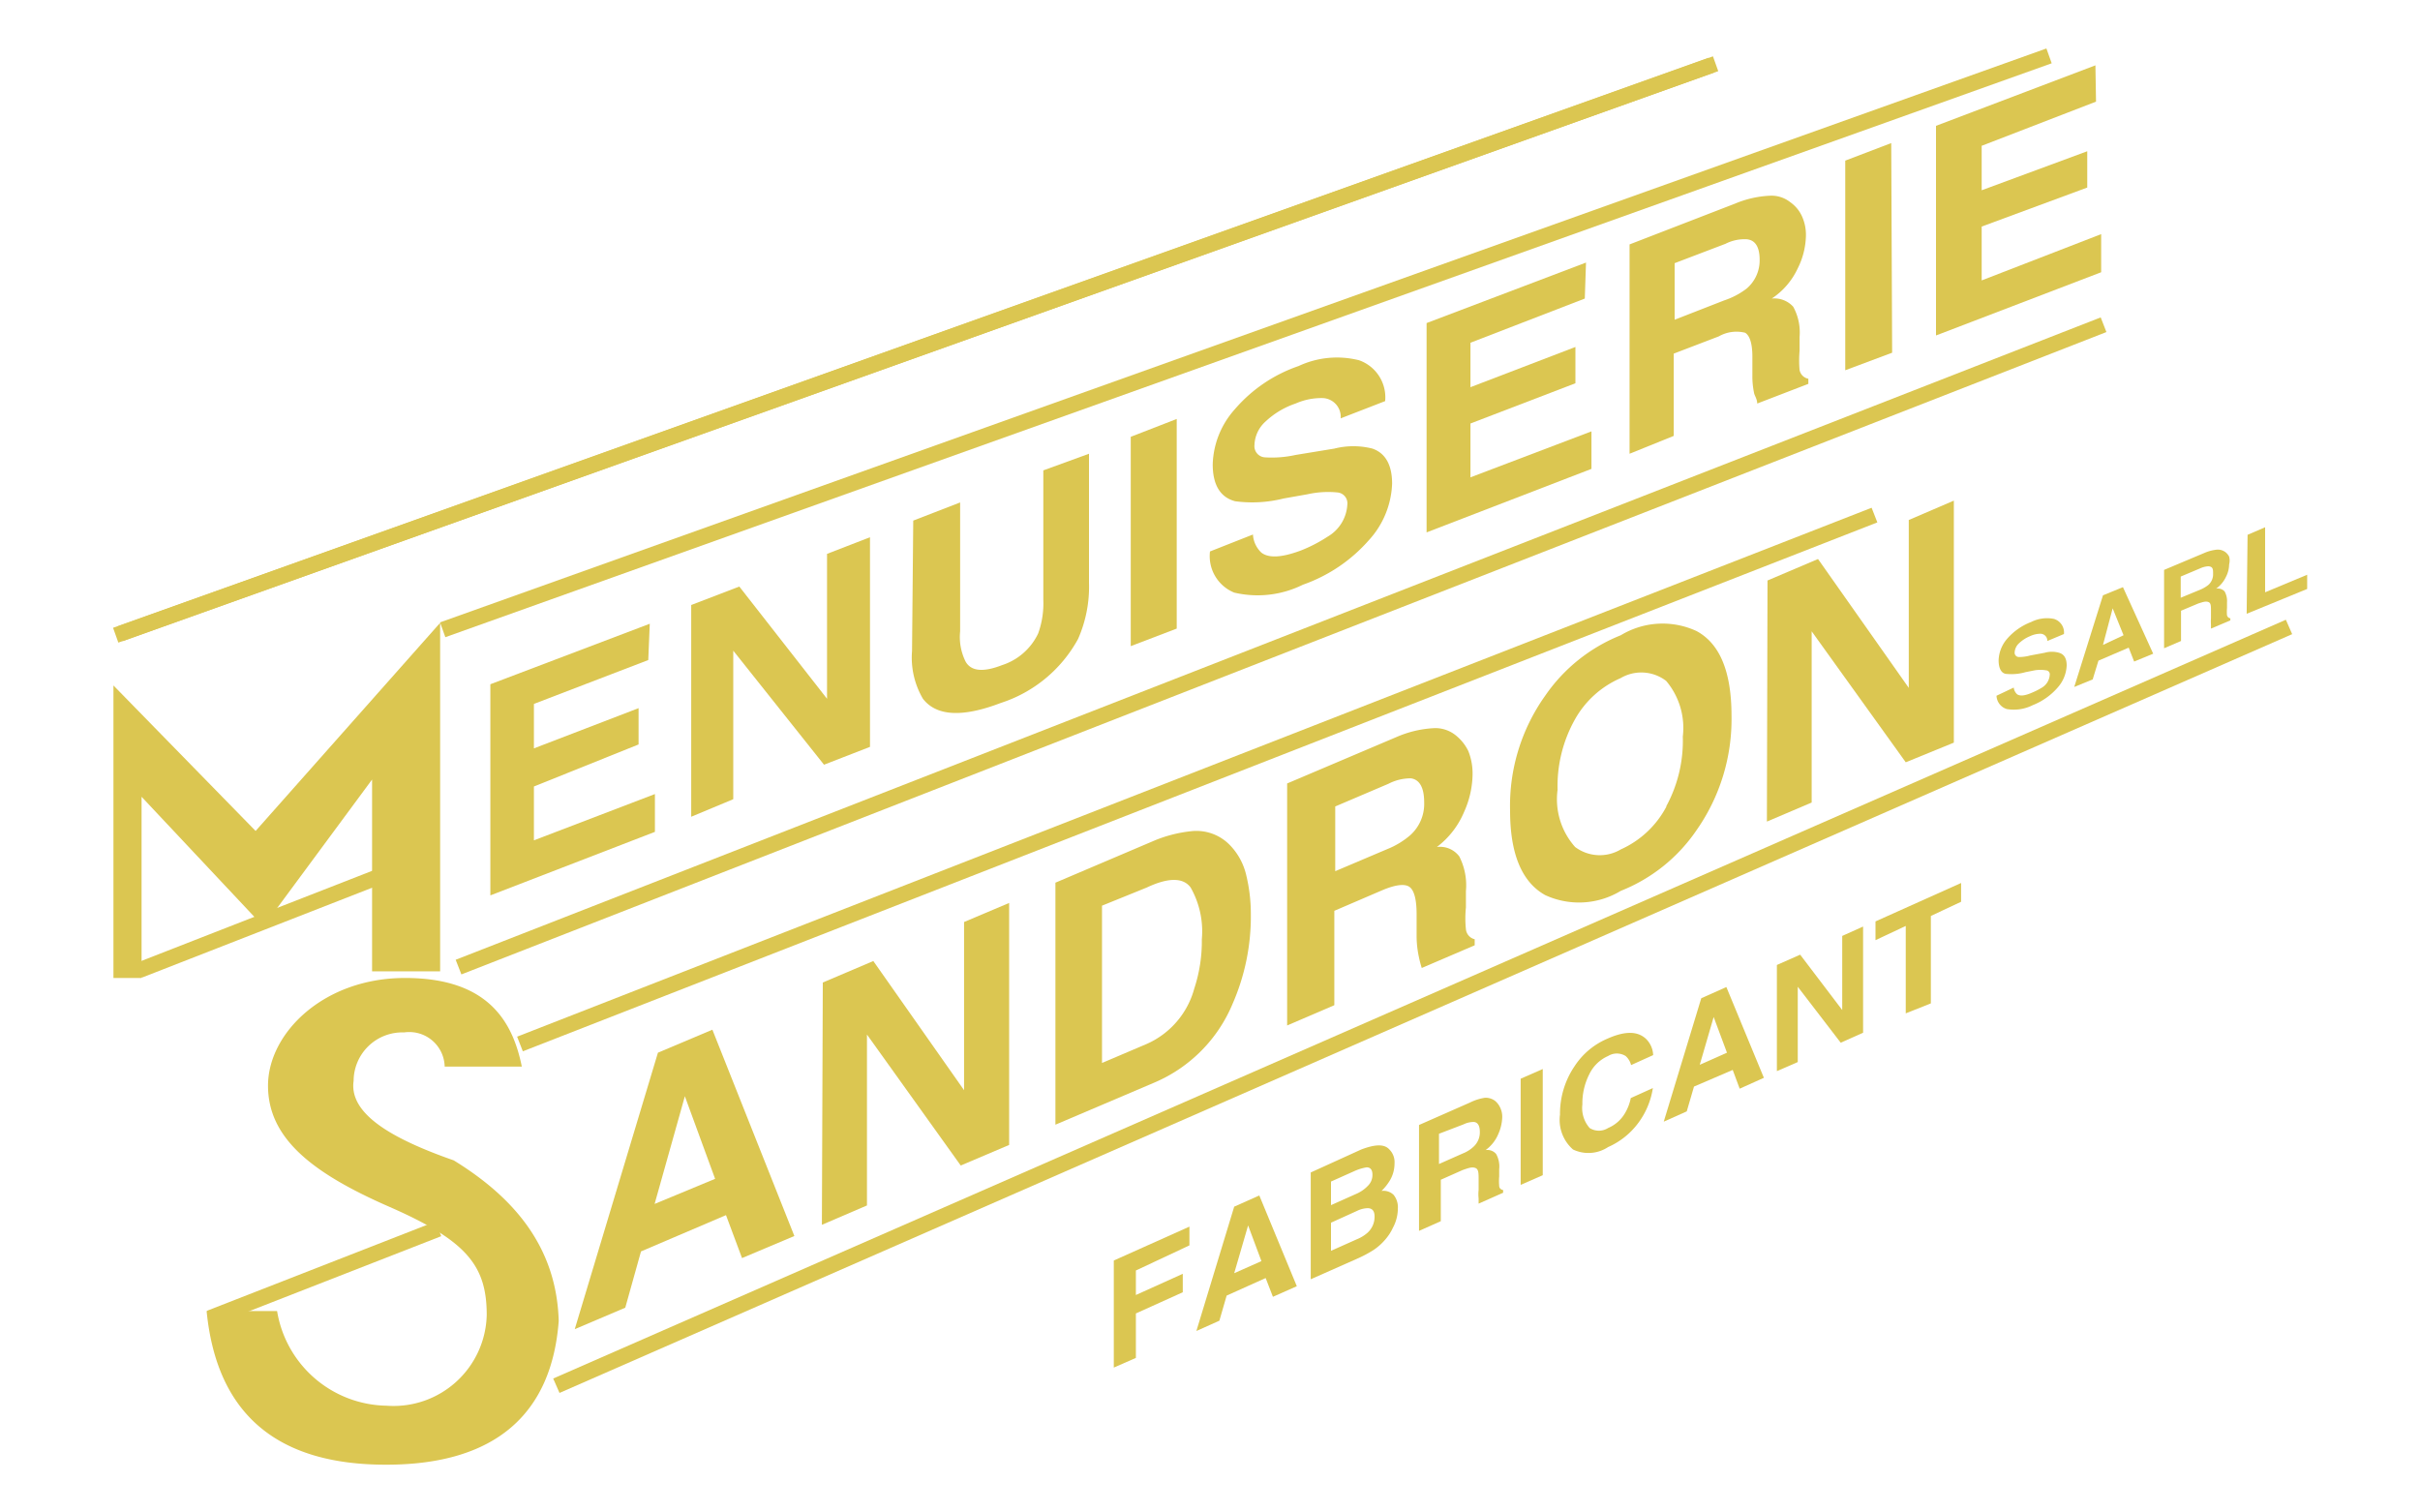 <svg id="Calque_1" data-name="Calque 1" xmlns="http://www.w3.org/2000/svg" viewBox="0 0 80 50"><defs><style>.cls-1{fill:#dbc651;}</style></defs><rect class="cls-1" x="2.19" y="11.31" width="56.01" height="0.52" transform="translate(-2.13 10.84) rotate(-19.66)"/><rect class="cls-1" x="2.34" y="11.26" width="56.01" height="0.52" transform="translate(-2.11 10.89) rotate(-19.66)"/><path class="cls-1" d="M21.43,21.82l-3.78,1.45v1.47l3.46-1.33v1.2L17.65,26v1.78l4-1.53v1.25l-5.44,2.1V22.62l5.27-2Z"/><path class="cls-1" d="M22.85,20l1.59-.61,2.9,3.71V18.31l1.42-.55v6.93l-1.52.59-3-3.77v4.91L22.85,27Z"/><path class="cls-1" d="M30.19,17.21l1.55-.6v4.26a1.83,1.83,0,0,0,.18,1q.27.48,1.2.12a2,2,0,0,0,1.2-1.05,2.93,2.93,0,0,0,.17-1.11V15.55L36,15v4.26a4.28,4.28,0,0,1-.36,1.86,4.48,4.48,0,0,1-2.56,2.12c-1.26.48-2.12.44-2.57-.14a2.69,2.69,0,0,1-.36-1.58Z"/><path class="cls-1" d="M38.9,20.78l-1.52.58V14.44l1.52-.59Z"/><path class="cls-1" d="M41.42,17.67a.89.89,0,0,0,.28.6c.25.19.68.16,1.3-.07a4.86,4.86,0,0,0,.89-.46,1.31,1.31,0,0,0,.65-1.06.36.36,0,0,0-.32-.4,3.15,3.15,0,0,0-1,.06l-.79.14a4.25,4.25,0,0,1-1.6.09c-.49-.13-.74-.54-.74-1.22a2.85,2.85,0,0,1,.73-1.82,4.86,4.86,0,0,1,2.11-1.43,3,3,0,0,1,2-.19,1.3,1.3,0,0,1,.86,1.35l-1.47.57a.62.62,0,0,0-.58-.67,2.11,2.11,0,0,0-.91.18,2.72,2.72,0,0,0-1,.6,1.09,1.09,0,0,0-.36.77.37.37,0,0,0,.36.41,3.63,3.63,0,0,0,1-.08l1.28-.21a2.56,2.56,0,0,1,1.26,0c.43.15.65.54.65,1.16a2.92,2.92,0,0,1-.77,1.87,5.18,5.18,0,0,1-2.18,1.47,3.37,3.37,0,0,1-2.27.26A1.3,1.3,0,0,1,40,18.23Z"/><path class="cls-1" d="M52.39,9.87l-3.78,1.46V12.8l3.47-1.33v1.2L48.61,14v1.78l4-1.52V15.5l-5.45,2.1V10.68l5.27-2Z"/><path class="cls-1" d="M58.51,6.47a1,1,0,0,1,.68.22,1.14,1.14,0,0,1,.37.44,1.48,1.48,0,0,1,.14.67,2.52,2.52,0,0,1-.27,1.07,2.42,2.42,0,0,1-.86,1,.84.84,0,0,1,.71.27,1.76,1.76,0,0,1,.21,1v.46a3.66,3.66,0,0,0,0,.63.36.36,0,0,0,.29.29v.17l-1.69.65c0-.14-.08-.25-.1-.33a2.65,2.65,0,0,1-.06-.58v-.64c0-.44-.09-.7-.24-.79a1.18,1.18,0,0,0-.87.12l-1.49.57v2.72L53.87,15V8.08l3.49-1.35A3.37,3.37,0,0,1,58.51,6.47ZM55.36,8.7v1.87L57,9.93a2.51,2.51,0,0,0,.74-.39,1.22,1.22,0,0,0,.43-.95c0-.42-.14-.65-.42-.68a1.39,1.39,0,0,0-.71.15Z"/><path class="cls-1" d="M62.55,11.66,61,12.24V5.31l1.52-.58Z"/><path class="cls-1" d="M69.29,3.36,65.51,4.82V6.29L69,5v1.2L65.51,7.49V9.27l3.95-1.53V9L64,11.09V4.16l5.27-2Z"/><path class="cls-1" d="M21.75,34.8l1.8-.76,2.71,6.82-1.73.73L24,40.17l-2.81,1.2-.52,1.86L19,43.94Zm-.11,5,2-.83-1-2.73Z"/><path class="cls-1" d="M27.2,32.48l1.67-.71,3,4.27V30.48l1.49-.63v8l-1.6.68-3.1-4.33v5.65l-1.49.64Z"/><path class="cls-1" d="M39.36,27.48a1.54,1.54,0,0,1,1.3.46,2.11,2.11,0,0,1,.54,1,5.42,5.42,0,0,1,.15,1.26,7.21,7.21,0,0,1-.61,3,4.86,4.86,0,0,1-2.56,2.58l-3.29,1.4v-8l3.29-1.4A4.37,4.37,0,0,1,39.36,27.48Zm-2.93,2.46v5.2l1.48-.63a2.8,2.8,0,0,0,1.57-1.83,5,5,0,0,0,.25-1.63,2.93,2.93,0,0,0-.37-1.71c-.24-.33-.73-.34-1.45,0Z"/><path class="cls-1" d="M47.44,24.07a1.08,1.08,0,0,1,.71.26,1.5,1.5,0,0,1,.39.5,2,2,0,0,1,.14.78,3.11,3.11,0,0,1-.28,1.23A2.81,2.81,0,0,1,47.5,28a.8.8,0,0,1,.74.31,2.1,2.1,0,0,1,.22,1.15V30a3.51,3.51,0,0,0,0,.72.38.38,0,0,0,.29.33v.2L47,32a3.76,3.76,0,0,1-.1-.39,3.32,3.32,0,0,1-.07-.65v-.74c0-.51-.09-.81-.25-.91s-.47-.06-.91.13l-1.56.67v3.12l-1.56.67v-8l3.65-1.55A3.54,3.54,0,0,1,47.44,24.07Zm-3.3,2.59V28.8l1.72-.73a2.7,2.7,0,0,0,.76-.46,1.39,1.39,0,0,0,.46-1.09c0-.48-.15-.75-.44-.79a1.61,1.61,0,0,0-.74.18Z"/><path class="cls-1" d="M56.08,27.45a5.46,5.46,0,0,1-2.5,2,2.67,2.67,0,0,1-2.5.14c-.77-.43-1.16-1.36-1.16-2.79A6.27,6.27,0,0,1,51.08,23a5.51,5.51,0,0,1,2.5-2,2.67,2.67,0,0,1,2.5-.14c.77.41,1.16,1.34,1.16,2.8A6.39,6.39,0,0,1,56.08,27.45Zm-1-.79a4.54,4.54,0,0,0,.55-2.31,2.41,2.41,0,0,0-.55-1.84,1.35,1.35,0,0,0-1.51-.09,3.17,3.17,0,0,0-1.51,1.37,4.51,4.51,0,0,0-.57,2.32A2.37,2.37,0,0,0,52.07,28a1.36,1.36,0,0,0,1.51.08A3.17,3.17,0,0,0,55.09,26.66Z"/><path class="cls-1" d="M58.43,19.19l1.67-.71,3,4.26V17.19l1.49-.64v8L63,25.2l-3.11-4.33v5.66l-1.48.63Z"/><rect class="cls-1" x="12.99" y="11.07" width="56.39" height="0.52" transform="translate(-1.41 14.52) rotate(-19.66)"/><rect class="cls-1" x="13.16" y="21.1" width="58.38" height="0.52" transform="translate(-4.87 16.86) rotate(-21.33)"/><rect class="cls-1" x="15.54" y="25.51" width="48.07" height="0.52" transform="translate(-6.66 16.16) rotate(-21.33)"/><rect class="cls-1" x="15.77" y="33.01" width="62.53" height="0.52" transform="translate(-9.4 21.66) rotate(-23.65)"/><path class="cls-1" d="M66.57,22.73a.35.35,0,0,0,.11.22c.1.07.26.05.49-.05a2.25,2.25,0,0,0,.35-.18.53.53,0,0,0,.24-.41.13.13,0,0,0-.12-.15,1.17,1.17,0,0,0-.38,0l-.3.06a1.68,1.68,0,0,1-.61.06c-.19,0-.28-.19-.28-.45a1.14,1.14,0,0,1,.27-.7,2,2,0,0,1,.81-.57,1.16,1.16,0,0,1,.75-.1.47.47,0,0,1,.33.5l-.55.23a.23.23,0,0,0-.23-.24.82.82,0,0,0-.34.08,1.18,1.18,0,0,0-.37.24.44.44,0,0,0-.14.3.14.14,0,0,0,.14.15,1.35,1.35,0,0,0,.37-.05l.48-.09a.86.86,0,0,1,.48,0c.17.05.25.19.25.42a1.17,1.17,0,0,1-.29.72,2.11,2.11,0,0,1-.83.59,1.38,1.38,0,0,1-.86.13A.48.48,0,0,1,66,23Z"/><path class="cls-1" d="M69.52,19.68l.66-.27,1,2.2-.63.26-.18-.46-1,.43-.19.62-.61.25Zm0,1.64L70.2,21l-.36-.89Z"/><path class="cls-1" d="M73.29,18.17a.42.42,0,0,1,.26.07.43.43,0,0,1,.14.16.5.5,0,0,1,0,.26.91.91,0,0,1-.1.4,1,1,0,0,1-.33.4.31.31,0,0,1,.28.09.65.65,0,0,1,.08.37v.18a1.36,1.36,0,0,0,0,.24.13.13,0,0,0,.11.1v.07l-.64.27,0-.13a1.49,1.49,0,0,1,0-.21v-.25c0-.16,0-.26-.09-.29s-.17,0-.33.05l-.57.24v1l-.56.24V18.84l1.33-.56A1.41,1.41,0,0,1,73.29,18.17Zm-1.2.89v.7l.63-.26a1.15,1.15,0,0,0,.28-.16.47.47,0,0,0,.16-.37c0-.15,0-.24-.16-.25a.76.76,0,0,0-.27.07Z"/><path class="cls-1" d="M74.3,17.68l.58-.25v2.15L76.27,19v.47l-2,.82Z"/><path class="cls-1" d="M36.82,41.67l2.5-1.12v.62L37.55,42v.81l1.55-.7v.61l-1.55.7v1.47l-.73.32Z"/><path class="cls-1" d="M40.8,39.89l.83-.37,1.24,3-.79.35-.24-.62-1.29.58-.24.83-.76.34Zm0,2.2.9-.4-.44-1.18Z"/><path class="cls-1" d="M45.93,38a.59.59,0,0,1,.17.46,1.1,1.1,0,0,1-.17.59,1.74,1.74,0,0,1-.26.32.48.48,0,0,1,.4.13.65.65,0,0,1,.14.45,1.34,1.34,0,0,1-.16.63,1.62,1.62,0,0,1-.25.39,1.88,1.88,0,0,1-.39.35,4,4,0,0,1-.5.27l-1.58.7V38.76L45,38C45.45,37.83,45.76,37.81,45.93,38ZM44,39.06v.78l.85-.38a1.16,1.16,0,0,0,.37-.26.5.5,0,0,0,.15-.37c0-.16-.07-.24-.19-.24a1.61,1.61,0,0,0-.42.13Zm0,1.36v.93l.85-.38a1.23,1.23,0,0,0,.36-.22.71.71,0,0,0,.23-.54c0-.18-.08-.27-.23-.27a.85.85,0,0,0-.35.09Z"/><path class="cls-1" d="M49.09,36.29a.52.52,0,0,1,.33.1.62.62,0,0,1,.17.22.69.69,0,0,1,.07.34,1.46,1.46,0,0,1-.13.54,1.24,1.24,0,0,1-.42.53.38.38,0,0,1,.35.13.85.85,0,0,1,.1.5v.24a1.76,1.76,0,0,0,0,.31c0,.08.06.13.13.14v.09l-.81.36c0-.07,0-.12,0-.17a1.27,1.27,0,0,1,0-.28V39c0-.22,0-.35-.11-.39s-.22,0-.42.07l-.72.32v1.37l-.72.32V37.19l1.68-.74A1.68,1.68,0,0,1,49.09,36.29Zm-1.52,1.19v1l.79-.35a1.11,1.11,0,0,0,.35-.22.64.64,0,0,0,.21-.49c0-.21-.07-.32-.2-.33a.77.77,0,0,0-.34.08Z"/><path class="cls-1" d="M51,38.85l-.73.32V35.66l.73-.32Z"/><path class="cls-1" d="M52.05,35.25a2.43,2.43,0,0,1,1.08-.91c.58-.26,1-.26,1.28,0a.79.79,0,0,1,.24.54l-.73.33a.59.59,0,0,0-.18-.3.55.55,0,0,0-.58,0,1.24,1.24,0,0,0-.62.6,2.12,2.12,0,0,0-.23,1,1,1,0,0,0,.24.78.57.57,0,0,0,.61,0,1.18,1.18,0,0,0,.57-.51,1.56,1.56,0,0,0,.18-.48l.73-.33a2.58,2.58,0,0,1-.48,1.15,2.49,2.49,0,0,1-1,.8A1.18,1.18,0,0,1,52,38a1.3,1.3,0,0,1-.43-1.15A2.8,2.8,0,0,1,52.05,35.25Z"/><path class="cls-1" d="M56.24,33l.83-.37,1.24,3-.8.36-.23-.62L56,35.92l-.24.82-.76.34Zm-.05,2.2.9-.4-.44-1.18Z"/><path class="cls-1" d="M58.74,31.9l.77-.34,1.39,1.83V30.94l.69-.31v3.51l-.74.33-1.42-1.85v2.49l-.69.3Z"/><path class="cls-1" d="M64.83,29.19v.62l-1,.47v2.89L63,33.5V30.61L62,31.08v-.62Z"/><polygon class="cls-1" points="3.75 32.33 3.75 22.66 8.45 27.47 14.55 20.59 14.55 32.11 12.3 32.11 12.3 25.77 8.71 30.63 4.68 26.34 4.68 32.33 3.75 32.33"/><path class="cls-1" d="M14.7,35.26h2.55c-.31-1.54-1.16-2.93-3.86-2.93s-4.53,1.83-4.53,3.56,1.44,2.88,4,4,3.23,1.94,3.23,3.58a3.08,3.08,0,0,1-3.31,3,3.73,3.73,0,0,1-3.62-3.13H6.83q.5,5.09,5.94,5.08c3.63,0,5.47-1.7,5.7-4.75C18.4,41.23,17,39.59,15,38.36c-2-.7-3.47-1.52-3.31-2.63a1.61,1.61,0,0,1,1.67-1.6A1.17,1.17,0,0,1,14.7,35.26Z"/><rect class="cls-1" x="6.66" y="41.84" width="8.11" height="0.52" transform="translate(-14.58 6.78) rotate(-21.33)"/><rect class="cls-1" x="4.25" y="30.04" width="9.8" height="0.52" transform="translate(-10.39 5.4) rotate(-21.33)"/></svg>